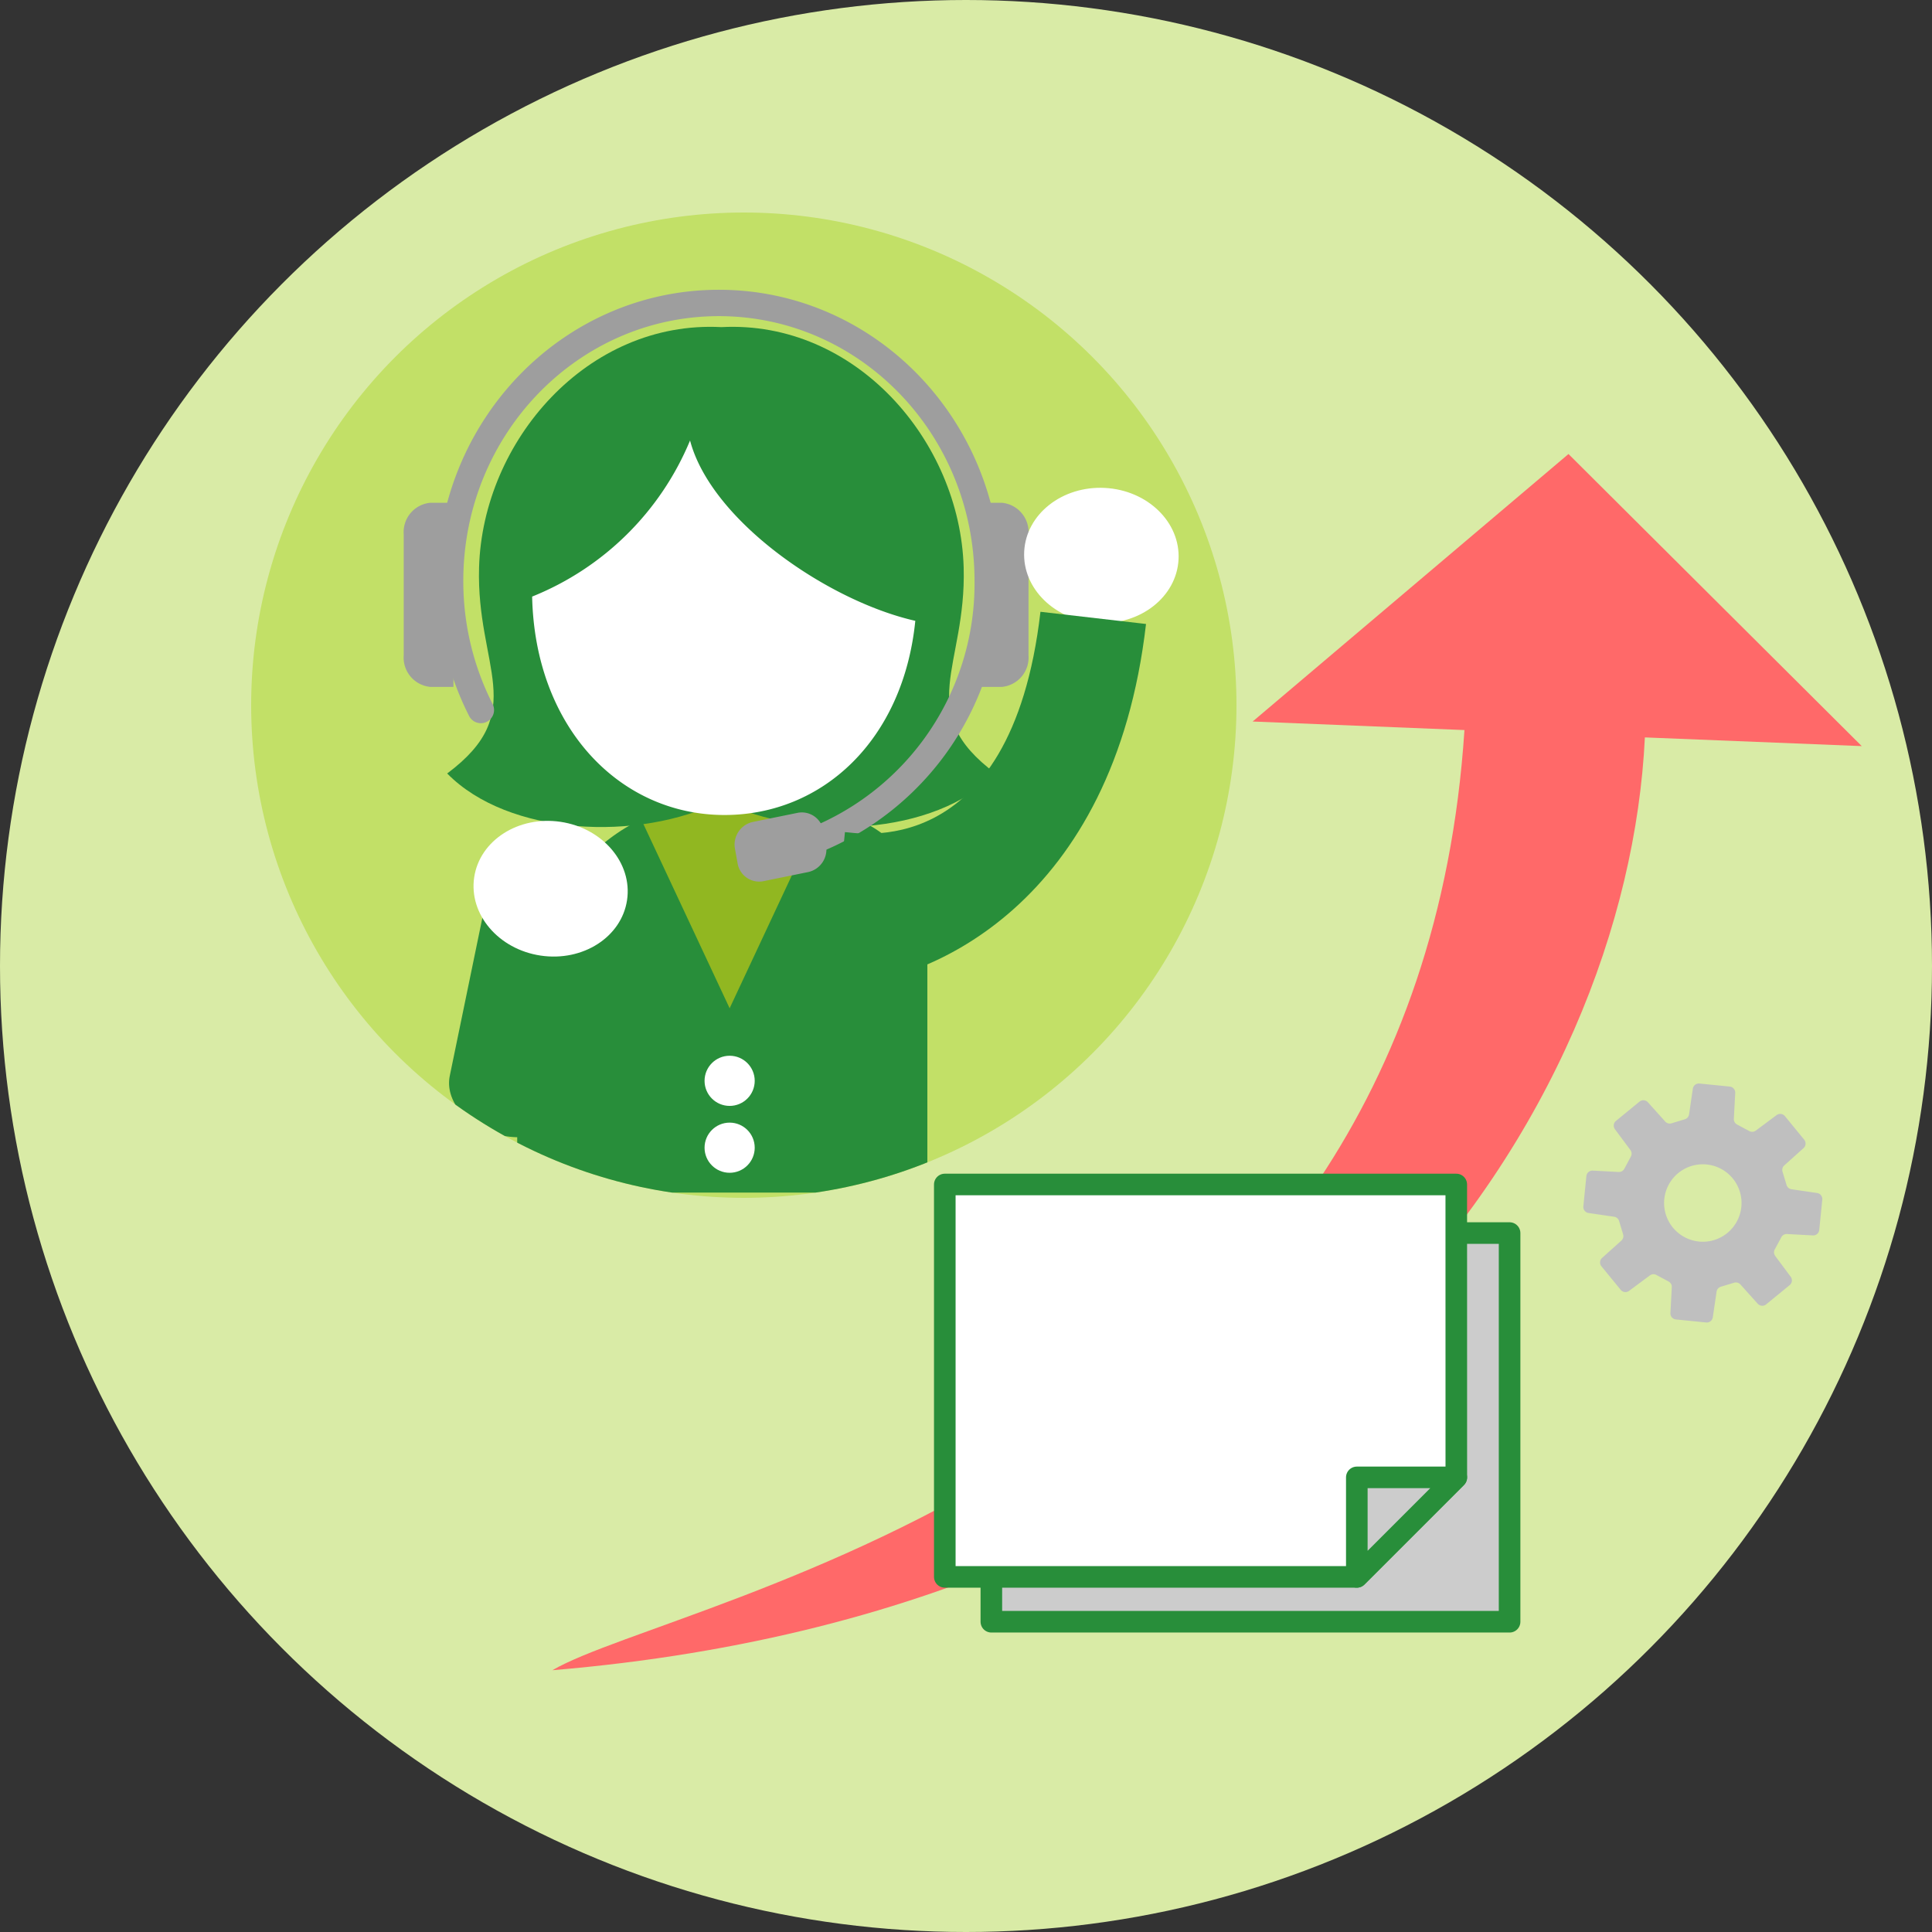 <svg xmlns="http://www.w3.org/2000/svg" width="200" height="200"><rect width="100%" height="100%" fill="#333333" stroke="none"/><defs><clipPath id="a"><circle cx="51" cy="51" r="51" transform="translate(304 887)" fill="none"/></clipPath></defs><g data-name="グループ 427" transform="translate(-278 -865)"><path data-name="パス 577" d="M453.178 930.4h3.92a4.78 4.78 0 0 1 4.48 5.007v19.2a4.78 4.78 0 0 1-4.48 5.008h-3.92z" fill="#9e9e9e"/><circle data-name="楕円形 116" cx="100" cy="100" r="100" transform="translate(278 865)" fill="#d9eba6"/><g data-name="グループ 420"><path data-name="パス 578" d="M466.107 988.5l-2.652-.389a.63.63 0 0 1-.512-.441l-.417-1.376a.632.632 0 0 1 .183-.652l1.994-1.792a.634.634 0 0 0 .067-.87l-1.994-2.436a.631.631 0 0 0-.866-.106l-2.15 1.6a.628.628 0 0 1-.676.05l-1.266-.68a.629.629 0 0 1-.331-.59l.143-2.675a.632.632 0 0 0-.567-.662l-3.134-.313a.632.632 0 0 0-.688.536l-.388 2.651a.629.629 0 0 1-.442.513l-1.375.416a.631.631 0 0 1-.653-.182l-1.792-1.994a.632.632 0 0 0-.87-.067l-2.435 1.994a.63.63 0 0 0-.107.865l1.6 2.151a.63.63 0 0 1 .049.675l-.679 1.267a.63.63 0 0 1-.591.331l-2.675-.143a.632.632 0 0 0-.662.567l-.313 3.134a.632.632 0 0 0 .537.687l2.65.389a.628.628 0 0 1 .513.442l.416 1.375a.632.632 0 0 1-.182.653l-1.994 1.791a.633.633 0 0 0-.067.87l1.995 2.436a.631.631 0 0 0 .865.107l2.151-1.6a.63.63 0 0 1 .675-.05l1.267.68a.628.628 0 0 1 .33.59l-.143 2.676a.632.632 0 0 0 .568.661l3.134.314a.632.632 0 0 0 .686-.537l.39-2.651a.631.631 0 0 1 .441-.513l1.376-.416a.629.629 0 0 1 .652.183l1.791 1.994a.633.633 0 0 0 .87.066l2.437-1.994a.633.633 0 0 0 .106-.866l-1.6-2.15a.629.629 0 0 1-.051-.675l.681-1.266a.628.628 0 0 1 .589-.332l2.676.143a.629.629 0 0 0 .661-.567l.313-3.134a.63.63 0 0 0-.534-.688zm-12.23 5.023a4.008 4.008 0 1 1 4.386-3.59 4.009 4.009 0 0 1-4.386 3.593z" fill="#bfbfbf"/></g><path data-name="パス 579" d="M335.184 1037.9c12.9-7.565 89.38-20.466 94.415-97.324l-21.925-.885L440.369 912l30.358 30.237-22.45-.9c-1.842 38.209-34.036 89.937-113.093 96.563z" fill="#ff6969"/><g data-name="グループ 425"><g data-name="グループ 424" clip-path="url(#a)"><circle data-name="楕円形 117" cx="51" cy="51" r="51" transform="translate(304 887)" fill="#c2e067"/><g data-name="グループ 423"><path data-name="パス 580" d="M374 988.454V964c0-13.59-7.337-15.723-18.164-15.723h-4.608c-10.827 0-19.686 11.118-19.686 24.708v15.469z" fill="#288e3a" style="isolation:isolate"/><path data-name="パス 581" d="M353.532 969.377l9.149-19.548a16.035 16.035 0 0 0-6.845-1.552h-4.608a16.036 16.036 0 0 0-6.846 1.552z" fill="#91b721" style="isolation:isolate"/><g data-name="グループ 421"><circle data-name="楕円形 118" cx="2.596" cy="2.596" r="2.596" transform="translate(350.936 974.291)" fill="#fff"/></g><g data-name="グループ 422"><circle data-name="楕円形 119" cx="2.596" cy="2.596" r="2.596" transform="translate(350.936 981.214)" fill="#fff"/></g><path data-name="パス 582" d="M377.759 923.744c-.377-13.1-11.221-25.609-25.083-24.881-13.861-.728-24.706 11.78-25.083 24.881-.3 10.325 5.281 14.928-3.3 21.326 6.307 6.44 19.8 7.109 28.383 2.844 8.581 4.265 22.076 3.6 28.384-2.844-8.581-6.398-3.004-11.001-3.301-21.326z" fill="#288e3a"/><path data-name="パス 583" d="M349.434 910.6a29.663 29.663 0 0 1-16.347 16.158c.292 13.557 9.091 22.61 19.909 22.61 10.141 0 18.507-7.735 19.756-20.1-9.052-2.052-21.123-10.359-23.318-18.668z" fill="#fff" style="isolation:isolate"/><path data-name="パス 584" d="M327.779 938.5a29.415 29.415 0 0 1-3.183-13.372c0-15.887 12.458-28.766 27.826-28.766s27.826 12.879 27.826 28.766a28.642 28.642 0 0 1-20.427 27.738" fill="none" stroke="#9e9e9e" stroke-linecap="round" stroke-linejoin="round" stroke-width="2.73"/><path data-name="パス 585" d="M324.94 917.047h-2.4a3.05 3.05 0 0 0-2.748 3.267v12.525a3.051 3.051 0 0 0 2.748 3.268h2.4z" fill="#9e9e9e"/><path data-name="パス 586" d="M379.322 917.047h2.4a3.05 3.05 0 0 1 2.748 3.267v12.525a3.051 3.051 0 0 1-2.748 3.268h-2.4z" fill="#9e9e9e"/><path data-name="パス 587" d="M361.717 955.264l-4.735.965a2.269 2.269 0 0 1-2.634-1.9l-.258-1.429a2.4 2.4 0 0 1 1.787-2.8l4.735-.965a2.268 2.268 0 0 1 2.634 1.9l.258 1.429a2.4 2.4 0 0 1-1.787 2.8z" fill="#9e9e9e"/></g><ellipse data-name="楕円形 120" cx="7" cy="8" rx="7" ry="8" transform="rotate(-86.985 681.474 262.337)" fill="#fff"/><path data-name="パス 588" d="M364.605 967.1l-.375-11 .188 5.5 1.051-10.459c.753-.04 17.182 3.646 20.239-22.81l10.927 1.263c-3.341 28.917-22.412 37.177-32.03 37.506z" fill="#288e3a" style="isolation:isolate"/><path data-name="パス 589" d="M328 959.7l-3.421 16.583c-.6 2.642 1.769 5.447 5.256 6.235s6.828-.73 7.425-3.372l3.421-16.583z" fill="#288e3a" style="isolation:isolate"/><ellipse data-name="楕円形 121" cx="7" cy="8" rx="7" ry="8" transform="rotate(-81.556 721.14 292.356)" fill="#fff"/></g></g><g data-name="グループ 426" stroke="#288e3a" stroke-linecap="round" stroke-linejoin="round" stroke-width="2.235"><path data-name="長方形 1255" fill="#ccc" d="M380.625 992.647h53.647v40.235h-53.647z"/><path data-name="パス 590" d="M428.753 987.618h-52.948v40.62h42.652l10.3-10.3z" fill="#fff"/><path data-name="パス 591" d="M418.457 1028.238l10.3-10.3h-10.3z" fill="#ccc"/></g></g></svg>